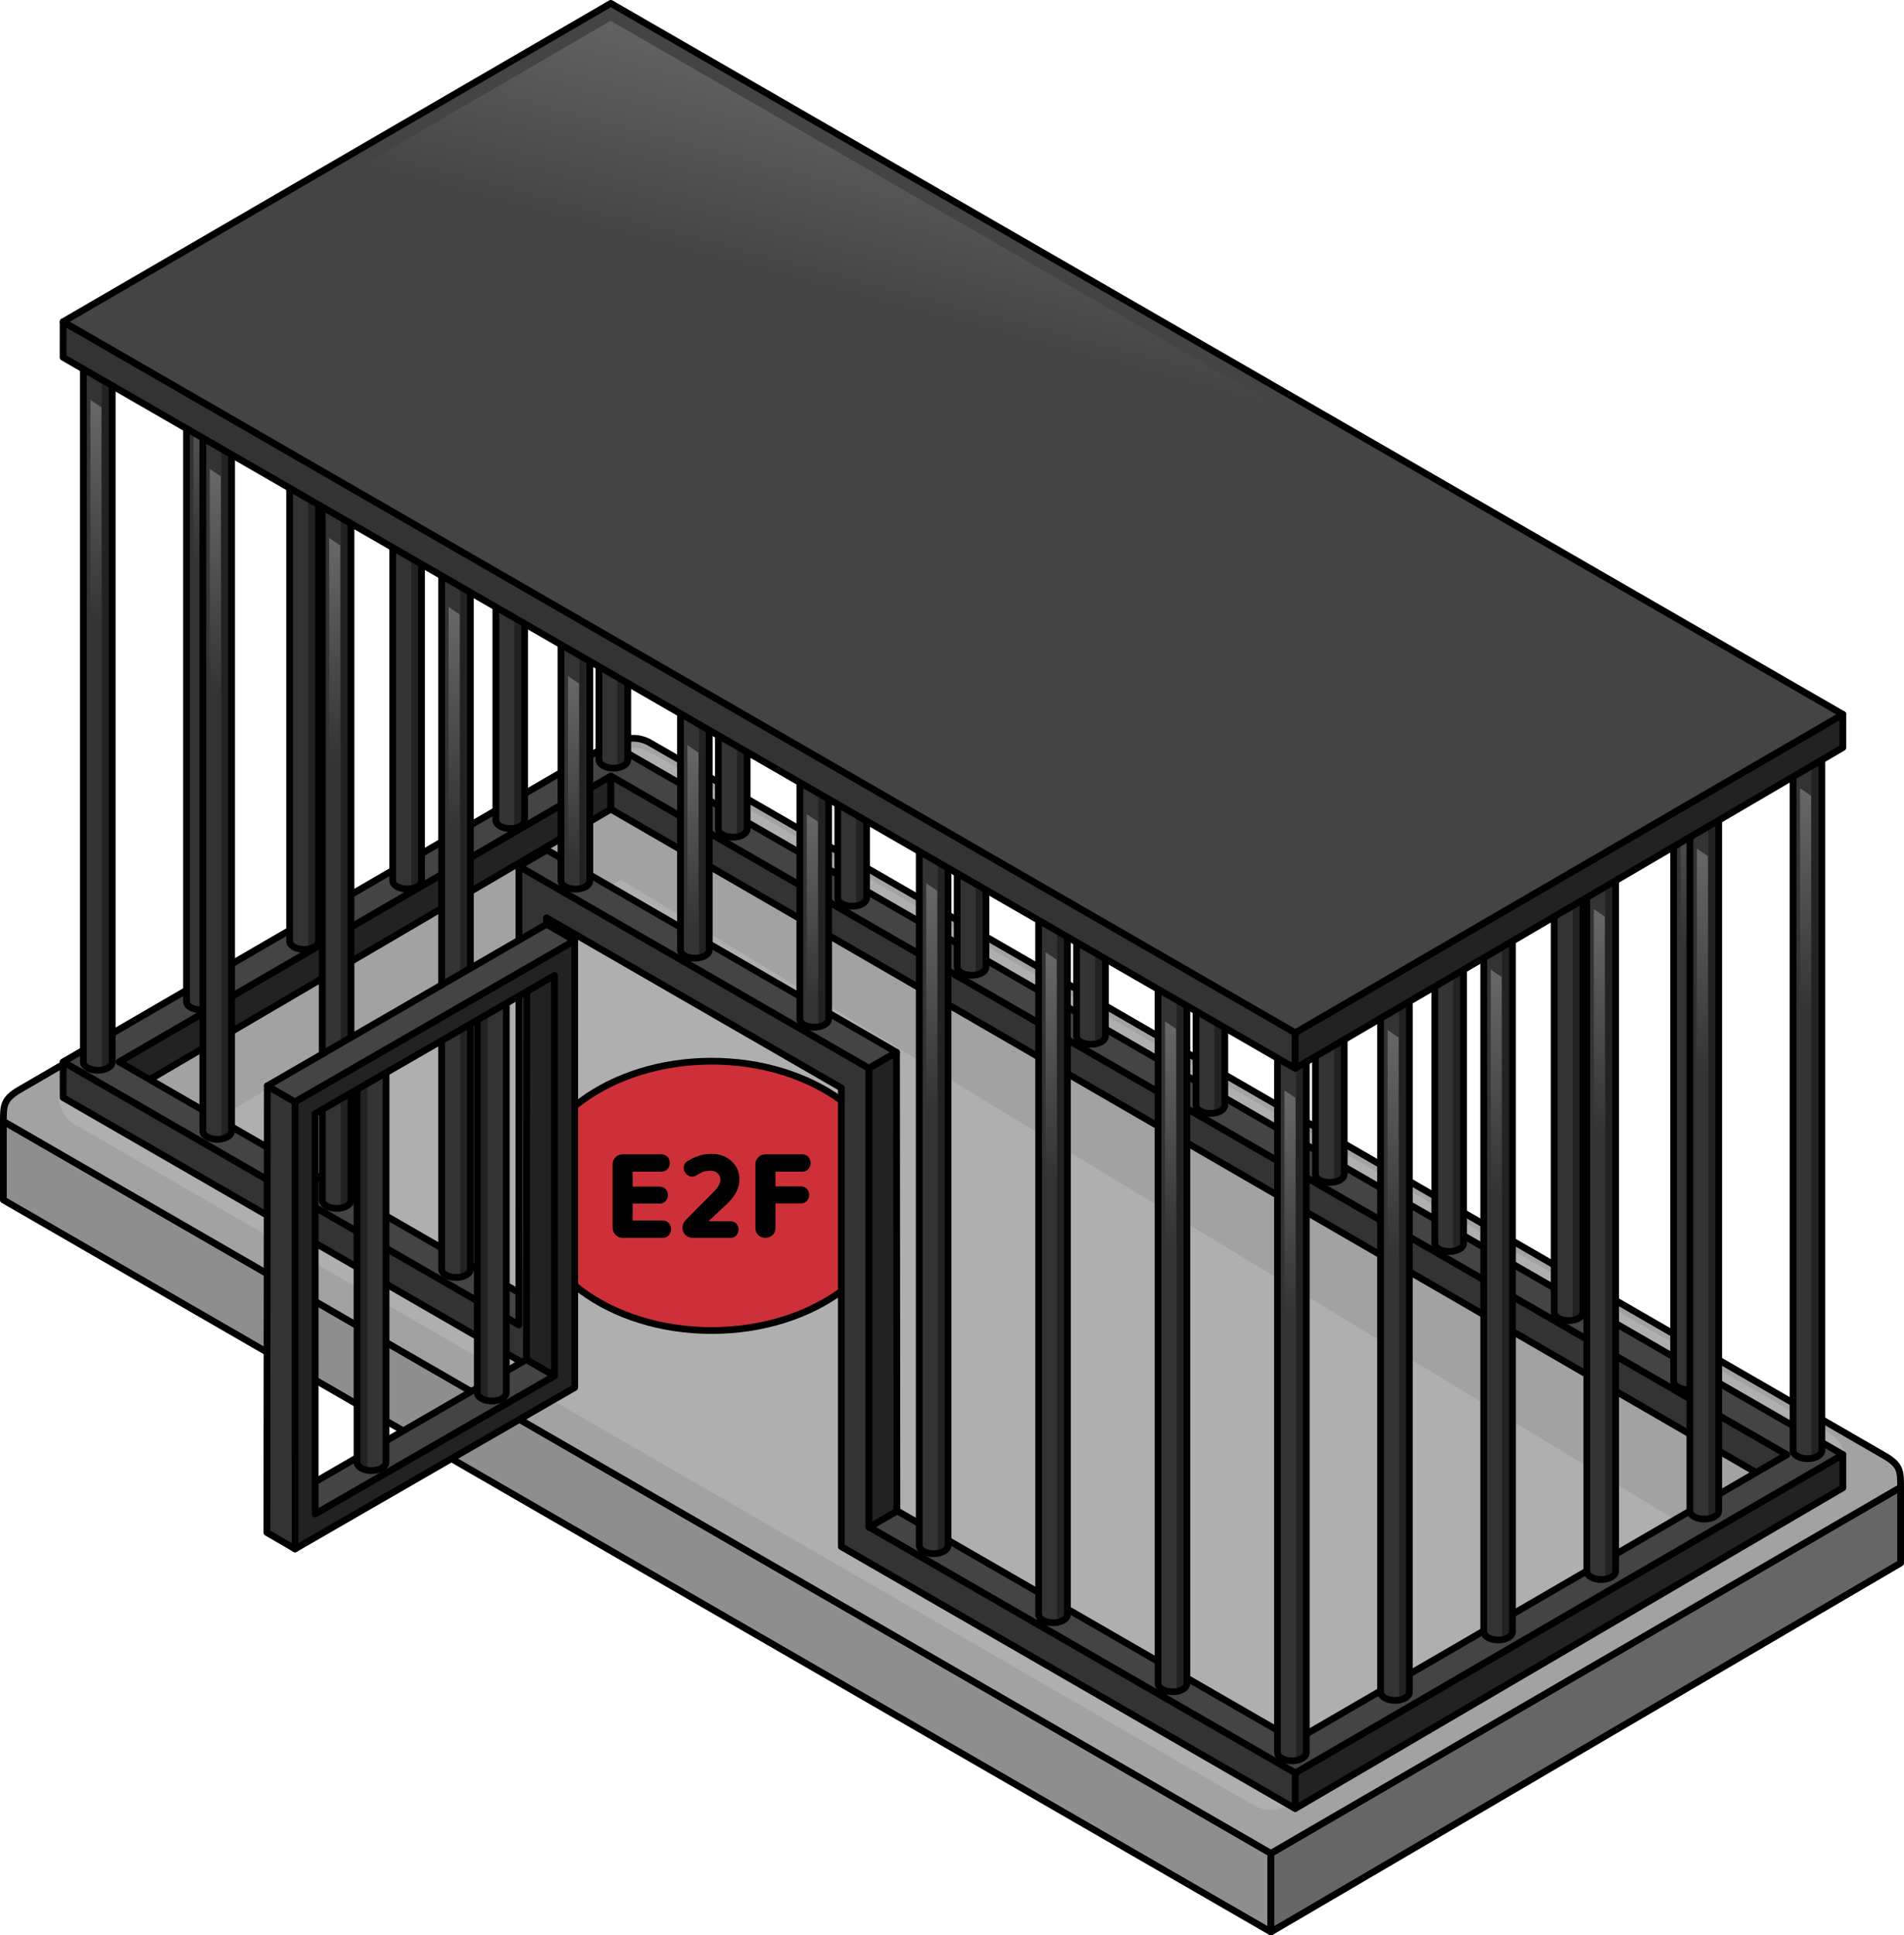 <?xml version="1.0" encoding="utf-8"?>
<!-- Generator: Adobe Illustrator 26.0.1, SVG Export Plug-In . SVG Version: 6.00 Build 0)  -->
<svg version="1.1" id="Camada_1" xmlns="http://www.w3.org/2000/svg" xmlns:xlink="http://www.w3.org/1999/xlink" x="0px" y="0px"
	 width="281.95px" height="286.508px" viewBox="0 0 281.95 286.508" enable-background="new 0 0 281.95 286.508"
	 xml:space="preserve">
<g>
	<g>
		<g>
			<g>
				<g>
					<g enable-background="new    ">
						<polygon fill="#8E8E8E" points="0.5,166.001 0.5,177.639 188.202,286.008 188.202,274.371 						"/>
						<polygon fill="none" stroke="#000000" stroke-linecap="round" stroke-linejoin="round" stroke-miterlimit="10" points="
							0.5,166.001 0.5,177.639 188.202,286.008 188.202,274.371 						"/>
						<polygon fill="#666666" points="188.202,274.371 188.202,286.008 281.45,231.395 281.45,220.181 						"/>
						<polygon fill="none" stroke="#000000" stroke-linecap="round" stroke-linejoin="round" stroke-miterlimit="10" points="
							188.202,274.371 188.202,286.008 281.45,231.395 281.45,220.181 						"/>
					</g>
				</g>
			</g>
			<path fill="#A2A2A2" d="M281.45,220.181c0-2.396-0.019-3.266-2.302-4.623L96.244,109.961c-1.54-0.889-3.438-0.886-4.975,0.007
				l-88.467,51.41C0.5,162.739,0.5,163.744,0.5,166.001l0,0l0,0l187.702,108.37L281.45,220.181L281.45,220.181z"/>
			<path fill="none" stroke="#000000" stroke-linecap="round" stroke-linejoin="round" stroke-miterlimit="10" d="M281.45,220.181
				c0-2.396-0.019-3.266-2.302-4.623L96.244,109.961c-1.54-0.889-3.438-0.886-4.975,0.007l-88.467,51.41
				C0.5,162.739,0.5,163.744,0.5,166.001l0,0l0,0l187.702,108.37L281.45,220.181L281.45,220.181z"/>
			<g>
				<path fill="#AFAFAF" d="M270.82,220.705l-80.142,46.574c-1.537,0.893-3.435,0.896-4.975,0.007L11.142,166.504
					c-3.303-1.907-3.31-6.673-0.012-8.589l80.142-46.572c1.537-0.893,3.435-0.896,4.975-0.007l174.56,100.78
					C274.111,214.023,274.117,218.788,270.82,220.705z"/>
			</g>
		</g>
		<polygon fill="#A2A2A2" points="14.221,160.696 28.112,168.006 91.959,130.234 251.334,226.98 266.145,215.586 89.322,113.356 		
			"/>
		<g>
			<g>
				<g>
					<g>
						<path fill="#CD3038" stroke="#000000" stroke-linecap="round" stroke-linejoin="round" stroke-miterlimit="10" d="
							M132.571,177.036c0,11.011-12.173,19.938-27.189,19.938c-15.015,0-27.186-8.927-27.186-19.938
							c0-11.008,12.172-19.935,27.186-19.935C120.399,157.1,132.571,166.027,132.571,177.036z"/>
					</g>
				</g>
			</g>
			<g>
				<path stroke="#000000" d="M91.514,182.465c-0.195-0.19-0.292-0.411-0.292-0.665v-9.455c0-0.253,0.091-0.476,0.273-0.669
					c0.182-0.193,0.402-0.289,0.661-0.289h5.792c0.232,0,0.414,0.079,0.546,0.238c0.132,0.158,0.198,0.34,0.198,0.546
					c0,0.206-0.066,0.387-0.198,0.546c-0.132,0.158-0.314,0.238-0.546,0.238h-4.763v3.212h4.471c0.243,0,0.428,0.075,0.558,0.225
					c0.129,0.151,0.194,0.328,0.194,0.534c0,0.201-0.067,0.378-0.202,0.534c-0.134,0.156-0.318,0.234-0.55,0.234h-4.471v3.497h4.945
					c0.232,0,0.414,0.079,0.546,0.237c0.132,0.158,0.198,0.343,0.198,0.554c0,0.201-0.066,0.378-0.198,0.534
					c-0.132,0.156-0.314,0.234-0.546,0.234h-5.942C91.934,182.75,91.709,182.654,91.514,182.465z"/>
				<path stroke="#000000" d="M108.548,176.313c-0.298,0.567-0.777,1.146-1.436,1.737l-3.466,3.244h4.55
					c0.211,0,0.374,0.071,0.491,0.214c0.116,0.142,0.174,0.311,0.174,0.506s-0.058,0.367-0.174,0.514
					c-0.116,0.148-0.28,0.221-0.491,0.221h-5.546c-0.333,0-0.597-0.092-0.796-0.277c-0.198-0.185-0.296-0.412-0.296-0.68
					c0-0.322,0.137-0.623,0.411-0.902l4.098-4.122c0.739-0.738,1.108-1.432,1.108-2.081c0-0.554-0.186-1.005-0.558-1.353
					c-0.372-0.348-0.827-0.522-1.365-0.522c-0.322,0-0.623,0.032-0.902,0.095c-0.28,0.063-0.478,0.121-0.597,0.174
					c-0.118,0.053-0.304,0.153-0.558,0.301c-0.253,0.147-0.403,0.235-0.451,0.261c-0.074,0.037-0.153,0.055-0.237,0.055
					c-0.19,0-0.366-0.086-0.526-0.257c-0.161-0.171-0.241-0.357-0.241-0.558c0-0.047,0.004-0.091,0.011-0.131
					c0.008-0.039,0.021-0.08,0.04-0.123c0.019-0.042,0.042-0.082,0.071-0.119c0.029-0.037,0.063-0.072,0.103-0.107
					c0.04-0.034,0.086-0.067,0.138-0.099c0.527-0.316,1.045-0.559,1.551-0.728c0.507-0.169,1.095-0.253,1.765-0.253
					c0.417,0,0.811,0.055,1.183,0.166c0.372,0.111,0.702,0.265,0.989,0.463c0.288,0.198,0.538,0.43,0.752,0.696
					c0.214,0.266,0.376,0.563,0.487,0.89c0.111,0.327,0.166,0.667,0.166,1.02C108.995,175.162,108.846,175.746,108.548,176.313z"/>
				<path stroke="#000000" d="M112.646,182.5c-0.189-0.166-0.285-0.399-0.285-0.7v-9.439c0-0.274,0.095-0.505,0.285-0.692
					c0.19-0.187,0.414-0.281,0.673-0.281h5.483c0.237,0,0.421,0.079,0.55,0.238c0.129,0.158,0.194,0.34,0.194,0.546
					c0,0.206-0.065,0.387-0.194,0.546c-0.129,0.158-0.312,0.238-0.55,0.238h-4.471v3.181h4.257c0.232,0,0.414,0.075,0.546,0.225
					c0.132,0.15,0.198,0.328,0.198,0.534c0,0.206-0.065,0.384-0.194,0.534c-0.129,0.151-0.312,0.225-0.55,0.225h-4.257v4.146
					c0,0.301-0.099,0.534-0.296,0.7c-0.198,0.166-0.431,0.249-0.7,0.249C113.065,182.75,112.836,182.667,112.646,182.5z"/>
			</g>
		</g>
		<g>
			<polygon fill="#222222" points="17.637,157.2 17.634,162.47 90.457,119.794 90.457,114.883 			"/>
			<polygon fill="none" stroke="#000000" stroke-linecap="round" stroke-linejoin="round" stroke-miterlimit="10" points="
				17.637,157.2 17.634,162.47 90.457,119.794 90.457,114.883 			"/>
			<polygon fill="#333333" points="90.457,114.883 90.457,119.795 264.302,220.449 264.609,215.354 			"/>
			<polygon fill="none" stroke="#000000" stroke-linecap="round" stroke-linejoin="round" stroke-miterlimit="10" points="
				90.457,114.883 90.457,119.795 264.302,220.449 264.609,215.354 			"/>
			<polygon fill="#222222" points="191.796,262.473 191.796,267.742 272.9,220.249 272.9,215.34 			"/>
			<polygon fill="none" stroke="#000000" stroke-linecap="round" stroke-linejoin="round" stroke-miterlimit="10" points="
				191.796,262.473 191.796,267.742 272.9,220.249 272.9,215.34 			"/>
			<polygon fill="#444444" stroke="#000000" stroke-linecap="round" stroke-linejoin="round" stroke-miterlimit="10" points="
				90.45,110.082 9.346,157.213 78.471,197.094 82.788,194.788 17.637,157.2 90.457,114.883 264.609,215.354 191.789,257.673 
				129.288,221.614 125.431,224.186 191.796,262.473 272.9,215.34 			"/>
			<g>
				<g>
					<polygon fill="#222222" stroke="#000000" stroke-linecap="round" stroke-linejoin="round" stroke-miterlimit="10" points="
						85.07,201.375 80.928,203.782 80.932,135.874 85.005,133.506 					"/>
				</g>
			</g>
			<polygon fill="#333333" stroke="#000000" stroke-linecap="round" stroke-linejoin="round" stroke-miterlimit="10" points="
				128.677,226.059 128.681,158.148 76.846,128.243 76.839,196.152 9.346,157.213 9.342,162.485 80.928,203.782 80.932,135.874 
				124.592,161.061 124.59,228.971 191.796,267.742 191.796,262.473 			"/>
			<g>
				<g>
					<g>
						<polygon fill="#444444" stroke="#000000" stroke-linecap="round" stroke-linejoin="round" stroke-miterlimit="10" points="
							80.988,125.836 76.846,128.243 128.681,158.148 132.755,155.781 						"/>
					</g>
				</g>
				<g>
					<g>
						<polygon fill="#222222" stroke="#000000" stroke-linecap="round" stroke-linejoin="round" stroke-miterlimit="10" points="
							132.819,223.712 128.677,226.118 128.681,158.148 132.755,155.781 						"/>
					</g>
				</g>
			</g>
		</g>
		<g>
			<g>
				<path fill="#333333" d="M73.425,17.102v104.326l0,0c0.002,0.317,0.211,0.634,0.627,0.874c0.833,0.481,2.191,0.481,3.019,0
					c0.414-0.24,0.619-0.557,0.618-0.874l0,0V17.102H73.425z"/>
				<linearGradient id="SVGID_1_" gradientUnits="userSpaceOnUse" x1="75.275" y1="24.522" x2="75.275" y2="56.851">
					<stop  offset="0" style="stop-color:#666666"/>
					<stop  offset="1" style="stop-color:#333333"/>
				</linearGradient>
				<polygon fill="url(#SVGID_1_)" points="76.09,59.578 74.459,59.578 74.459,23.401 76.09,24.522 				"/>
				<path fill="#222222" d="M76.165,122.596c0.331-0.056,0.647-0.143,0.907-0.293c0.414-0.24,0.619-0.557,0.618-0.874V17.102h-1.524
					V122.596z"/>
				<path fill="none" stroke="#000000" stroke-linecap="round" stroke-linejoin="round" stroke-miterlimit="10" d="M73.425,17.102
					v104.326l0,0c0.002,0.317,0.211,0.634,0.627,0.874c0.833,0.481,2.191,0.481,3.019,0c0.414-0.24,0.619-0.557,0.618-0.874l0,0
					V17.102H73.425z"/>
			</g>
			<g>
				<path fill="#333333" d="M58.156,26.049v104.326l0,0c0.002,0.317,0.211,0.634,0.627,0.874c0.833,0.481,2.192,0.481,3.019,0
					c0.414-0.241,0.619-0.557,0.618-0.874l0,0V26.049H58.156z"/>
				
					<linearGradient id="SVGID_00000161614199502136285330000006587856628771082678_" gradientUnits="userSpaceOnUse" x1="60.005" y1="33.469" x2="60.005" y2="65.797">
					<stop  offset="0" style="stop-color:#666666"/>
					<stop  offset="1" style="stop-color:#333333"/>
				</linearGradient>
				<polygon fill="url(#SVGID_00000161614199502136285330000006587856628771082678_)" points="60.821,68.525 59.189,68.525 
					59.189,32.348 60.821,33.469 				"/>
				<path fill="#222222" d="M60.896,131.542c0.331-0.056,0.647-0.143,0.907-0.293c0.414-0.241,0.619-0.557,0.618-0.874V26.049
					h-1.524V131.542z"/>
				<path fill="none" stroke="#000000" stroke-linecap="round" stroke-linejoin="round" stroke-miterlimit="10" d="M58.156,26.049
					v104.326l0,0c0.002,0.317,0.211,0.634,0.627,0.874c0.833,0.481,2.192,0.481,3.019,0c0.414-0.241,0.619-0.557,0.618-0.874l0,0
					V26.049H58.156z"/>
			</g>
			<g>
				<path fill="#333333" d="M42.887,34.995v104.326l0,0c0.002,0.317,0.211,0.634,0.627,0.874c0.833,0.481,2.192,0.481,3.019,0
					c0.414-0.24,0.619-0.557,0.618-0.874l0,0V34.995H42.887z"/>
				
					<linearGradient id="SVGID_00000051344522823776860150000005196075807934829725_" gradientUnits="userSpaceOnUse" x1="44.736" y1="42.415" x2="44.736" y2="74.743">
					<stop  offset="0" style="stop-color:#666666"/>
					<stop  offset="1" style="stop-color:#333333"/>
				</linearGradient>
				<polygon fill="url(#SVGID_00000051344522823776860150000005196075807934829725_)" points="45.552,77.471 43.92,77.471 
					43.92,41.294 45.552,42.415 				"/>
				<path fill="#222222" d="M45.627,140.488c0.331-0.056,0.647-0.143,0.907-0.293c0.414-0.24,0.619-0.557,0.618-0.874V34.995h-1.524
					V140.488z"/>
				<path fill="none" stroke="#000000" stroke-linecap="round" stroke-linejoin="round" stroke-miterlimit="10" d="M42.887,34.995
					v104.326l0,0c0.002,0.317,0.211,0.634,0.627,0.874c0.833,0.481,2.192,0.481,3.019,0c0.414-0.24,0.619-0.557,0.618-0.874l0,0
					V34.995H42.887z"/>
			</g>
			<g>
				<path fill="#333333" d="M27.618,43.941v104.326l0,0c0.002,0.317,0.211,0.634,0.627,0.874c0.833,0.481,2.191,0.481,3.019,0
					c0.414-0.24,0.619-0.557,0.618-0.874l0,0V43.941H27.618z"/>
				
					<linearGradient id="SVGID_00000140727212626603166580000011669811047764129202_" gradientUnits="userSpaceOnUse" x1="29.467" y1="51.361" x2="29.467" y2="83.69">
					<stop  offset="0" style="stop-color:#666666"/>
					<stop  offset="1" style="stop-color:#333333"/>
				</linearGradient>
				<polygon fill="url(#SVGID_00000140727212626603166580000011669811047764129202_)" points="30.283,86.417 28.651,86.417 
					28.651,50.24 30.283,51.361 				"/>
				<path fill="#222222" d="M30.358,149.435c0.331-0.056,0.647-0.143,0.907-0.293c0.414-0.24,0.619-0.557,0.618-0.874V43.941h-1.524
					V149.435z"/>
				<path fill="none" stroke="#000000" stroke-linecap="round" stroke-linejoin="round" stroke-miterlimit="10" d="M27.618,43.941
					v104.326l0,0c0.002,0.317,0.211,0.634,0.627,0.874c0.833,0.481,2.191,0.481,3.019,0c0.414-0.24,0.619-0.557,0.618-0.874l0,0
					V43.941H27.618z"/>
			</g>
		</g>
		<g>
			<g>
				<path fill="#333333" d="M12.349,52.888v104.326l0,0c0.002,0.317,0.211,0.634,0.627,0.874c0.833,0.481,2.191,0.481,3.019,0
					c0.414-0.24,0.619-0.557,0.618-0.874l0,0V52.888H12.349z"/>
				
					<linearGradient id="SVGID_00000098209957987656909090000002021830578115730850_" gradientUnits="userSpaceOnUse" x1="14.198" y1="60.308" x2="14.198" y2="92.636">
					<stop  offset="0" style="stop-color:#666666"/>
					<stop  offset="1" style="stop-color:#333333"/>
				</linearGradient>
				<polygon fill="url(#SVGID_00000098209957987656909090000002021830578115730850_)" points="15.014,95.364 13.382,95.364 
					13.382,59.187 15.014,60.308 				"/>
				<path fill="#222222" d="M15.089,158.381c0.331-0.056,0.647-0.143,0.907-0.293c0.414-0.24,0.619-0.557,0.618-0.874V52.888h-1.524
					V158.381z"/>
				<path fill="none" stroke="#000000" stroke-linecap="round" stroke-linejoin="round" stroke-miterlimit="10" d="M12.349,52.888
					v104.326l0,0c0.002,0.317,0.211,0.634,0.627,0.874c0.833,0.481,2.191,0.481,3.019,0c0.414-0.24,0.619-0.557,0.618-0.874l0,0
					V52.888H12.349z"/>
			</g>
			<g>
				<path fill="#333333" d="M30.031,63.111v104.326l0,0c0.002,0.317,0.211,0.634,0.627,0.874c0.833,0.481,2.191,0.481,3.019,0
					c0.414-0.241,0.619-0.557,0.618-0.874l0,0V63.111H30.031z"/>
				
					<linearGradient id="SVGID_00000164490553353540332660000011697312171335787169_" gradientUnits="userSpaceOnUse" x1="31.88" y1="70.531" x2="31.88" y2="102.859">
					<stop  offset="0" style="stop-color:#666666"/>
					<stop  offset="1" style="stop-color:#333333"/>
				</linearGradient>
				<polygon fill="url(#SVGID_00000164490553353540332660000011697312171335787169_)" points="32.696,105.587 31.065,105.587 
					31.065,69.41 32.696,70.531 				"/>
				<path fill="#222222" d="M32.771,168.604c0.331-0.056,0.647-0.143,0.907-0.293c0.414-0.241,0.619-0.557,0.618-0.874V63.111
					h-1.524V168.604z"/>
				<path fill="none" stroke="#000000" stroke-linecap="round" stroke-linejoin="round" stroke-miterlimit="10" d="M30.031,63.111
					v104.326l0,0c0.002,0.317,0.211,0.634,0.627,0.874c0.833,0.481,2.191,0.481,3.019,0c0.414-0.241,0.619-0.557,0.618-0.874l0,0
					V63.111H30.031z"/>
			</g>
			<g>
				<path fill="#333333" d="M47.714,73.334v104.326l0,0c0.002,0.317,0.211,0.634,0.627,0.874c0.833,0.481,2.191,0.481,3.019,0
					c0.414-0.24,0.619-0.557,0.618-0.874l0,0V73.334H47.714z"/>
				
					<linearGradient id="SVGID_00000132780913517366287290000006091269896727245959_" gradientUnits="userSpaceOnUse" x1="49.563" y1="80.754" x2="49.563" y2="113.082">
					<stop  offset="0" style="stop-color:#666666"/>
					<stop  offset="1" style="stop-color:#333333"/>
				</linearGradient>
				<polygon fill="url(#SVGID_00000132780913517366287290000006091269896727245959_)" points="50.379,115.809 48.747,115.809 
					48.747,79.633 50.379,80.754 				"/>
				<path fill="#222222" d="M50.453,178.827c0.331-0.056,0.647-0.143,0.907-0.293c0.414-0.24,0.619-0.557,0.618-0.874V73.333h-1.524
					V178.827z"/>
				<path fill="none" stroke="#000000" stroke-linecap="round" stroke-linejoin="round" stroke-miterlimit="10" d="M47.714,73.334
					v104.326l0,0c0.002,0.317,0.211,0.634,0.627,0.874c0.833,0.481,2.191,0.481,3.019,0c0.414-0.24,0.619-0.557,0.618-0.874l0,0
					V73.334H47.714z"/>
			</g>
			<g>
				<path fill="#333333" d="M65.396,83.556v104.326l0,0c0.002,0.317,0.211,0.634,0.627,0.874c0.833,0.481,2.191,0.481,3.019,0
					c0.414-0.24,0.619-0.557,0.618-0.874l0,0V83.556H65.396z"/>
				
					<linearGradient id="SVGID_00000064327741851687601550000004357786003159912368_" gradientUnits="userSpaceOnUse" x1="67.245" y1="90.977" x2="67.245" y2="123.305">
					<stop  offset="0" style="stop-color:#666666"/>
					<stop  offset="1" style="stop-color:#333333"/>
				</linearGradient>
				<polygon fill="url(#SVGID_00000064327741851687601550000004357786003159912368_)" points="68.061,126.032 66.429,126.032 
					66.429,89.856 68.061,90.977 				"/>
				<path fill="#222222" d="M68.136,189.05c0.331-0.056,0.647-0.143,0.907-0.293c0.414-0.24,0.619-0.557,0.618-0.874V83.556h-1.524
					V189.05z"/>
				<path fill="none" stroke="#000000" stroke-linecap="round" stroke-linejoin="round" stroke-miterlimit="10" d="M65.396,83.556
					v104.326l0,0c0.002,0.317,0.211,0.634,0.627,0.874c0.833,0.481,2.191,0.481,3.019,0c0.414-0.24,0.619-0.557,0.618-0.874l0,0
					V83.556H65.396z"/>
			</g>
			<g>
				<path fill="#333333" d="M83.078,93.779v36.613l0,0c0.002,0.317,0.211,0.634,0.627,0.874c0.833,0.481,2.191,0.481,3.019,0
					c0.414-0.241,0.619-0.557,0.618-0.874l0,0V93.779H83.078z"/>
				
					<linearGradient id="SVGID_00000029761659928712471320000012742225498486586760_" gradientUnits="userSpaceOnUse" x1="84.927" y1="100.998" x2="84.927" y2="127.516">
					<stop  offset="0" style="stop-color:#666666"/>
					<stop  offset="1" style="stop-color:#333333"/>
				</linearGradient>
				<polygon fill="url(#SVGID_00000029761659928712471320000012742225498486586760_)" points="85.743,129.753 84.112,129.753 
					84.112,100.078 85.743,101.2 				"/>
				<path fill="#222222" d="M85.818,131.56c0.331-0.056,0.647-0.143,0.907-0.293c0.414-0.241,0.619-0.557,0.618-0.874V93.779h-1.524
					V131.56z"/>
				<path fill="none" stroke="#000000" stroke-linecap="round" stroke-linejoin="round" stroke-miterlimit="10" d="M83.078,93.779
					v36.613l0,0c0.002,0.317,0.211,0.634,0.627,0.874c0.833,0.481,2.191,0.481,3.019,0c0.414-0.241,0.619-0.557,0.618-0.874l0,0
					V93.779H83.078z"/>
			</g>
			<g>
				<path fill="#333333" d="M100.761,104.002v36.613l0,0c0.002,0.317,0.211,0.634,0.627,0.874c0.833,0.481,2.191,0.481,3.019,0
					c0.414-0.24,0.619-0.557,0.618-0.874l0,0v-36.613H100.761z"/>
				
					<linearGradient id="SVGID_00000021840967161217531080000011336722478471282110_" gradientUnits="userSpaceOnUse" x1="102.61" y1="111.221" x2="102.61" y2="137.739">
					<stop  offset="0" style="stop-color:#666666"/>
					<stop  offset="1" style="stop-color:#333333"/>
				</linearGradient>
				<polygon fill="url(#SVGID_00000021840967161217531080000011336722478471282110_)" points="103.426,139.976 101.794,139.976 
					101.794,110.301 103.426,111.423 				"/>
				<path fill="#222222" d="M103.5,141.783c0.331-0.056,0.647-0.143,0.907-0.293c0.414-0.24,0.619-0.557,0.618-0.874v-36.613H103.5
					V141.783z"/>
				<path fill="none" stroke="#000000" stroke-linecap="round" stroke-linejoin="round" stroke-miterlimit="10" d="M100.761,104.002
					v36.613l0,0c0.002,0.317,0.211,0.634,0.627,0.874c0.833,0.481,2.191,0.481,3.019,0c0.414-0.24,0.619-0.557,0.618-0.874l0,0
					v-36.613H100.761z"/>
			</g>
			<g>
				<path fill="#333333" d="M118.443,114.225v36.613l0,0c0.002,0.317,0.211,0.634,0.627,0.874c0.833,0.481,2.192,0.481,3.019,0
					c0.414-0.24,0.619-0.557,0.618-0.874l0,0v-36.613H118.443z"/>
				
					<linearGradient id="SVGID_00000116198425444573208700000008639920895813906091_" gradientUnits="userSpaceOnUse" x1="120.292" y1="121.444" x2="120.292" y2="147.962">
					<stop  offset="0" style="stop-color:#666666"/>
					<stop  offset="1" style="stop-color:#333333"/>
				</linearGradient>
				<polygon fill="url(#SVGID_00000116198425444573208700000008639920895813906091_)" points="121.108,150.199 119.476,150.199 
					119.476,120.524 121.108,121.646 				"/>
				<path fill="#222222" d="M121.183,152.006c0.331-0.056,0.647-0.143,0.907-0.293c0.414-0.24,0.619-0.557,0.618-0.874v-36.613
					h-1.524V152.006z"/>
				<path fill="none" stroke="#000000" stroke-linecap="round" stroke-linejoin="round" stroke-miterlimit="10" d="M118.443,114.225
					v36.613l0,0c0.002,0.317,0.211,0.634,0.627,0.874c0.833,0.481,2.192,0.481,3.019,0c0.414-0.24,0.619-0.557,0.618-0.874l0,0
					v-36.613H118.443z"/>
			</g>
			<g>
				<path fill="#333333" d="M136.125,124.448v104.326l0,0c0.002,0.317,0.211,0.634,0.627,0.874c0.833,0.481,2.191,0.481,3.019,0
					c0.414-0.24,0.62-0.557,0.618-0.874l0,0V124.448H136.125z"/>
				
					<linearGradient id="SVGID_00000085242916927679489890000014241816649189168299_" gradientUnits="userSpaceOnUse" x1="137.974" y1="131.869" x2="137.974" y2="164.197">
					<stop  offset="0" style="stop-color:#666666"/>
					<stop  offset="1" style="stop-color:#333333"/>
				</linearGradient>
				<polygon fill="url(#SVGID_00000085242916927679489890000014241816649189168299_)" points="138.79,166.924 137.158,166.924 
					137.158,130.747 138.79,131.869 				"/>
				<path fill="#222222" d="M138.865,229.942c0.331-0.056,0.647-0.143,0.906-0.293c0.414-0.24,0.62-0.557,0.618-0.874V124.448
					h-1.524V229.942z"/>
				<path fill="none" stroke="#000000" stroke-linecap="round" stroke-linejoin="round" stroke-miterlimit="10" d="M136.125,124.448
					v104.326l0,0c0.002,0.317,0.211,0.634,0.627,0.874c0.833,0.481,2.191,0.481,3.019,0c0.414-0.24,0.62-0.557,0.618-0.874l0,0
					V124.448H136.125z"/>
			</g>
			<g>
				<path fill="#333333" d="M153.808,134.671v104.326l0,0c0.002,0.317,0.211,0.634,0.627,0.874c0.833,0.481,2.191,0.481,3.019,0
					c0.413-0.24,0.619-0.557,0.618-0.874l0,0V134.671H153.808z"/>
				
					<linearGradient id="SVGID_00000163054845433564277260000006763238445475279492_" gradientUnits="userSpaceOnUse" x1="155.657" y1="142.092" x2="155.657" y2="174.42">
					<stop  offset="0" style="stop-color:#666666"/>
					<stop  offset="1" style="stop-color:#333333"/>
				</linearGradient>
				<polygon fill="url(#SVGID_00000163054845433564277260000006763238445475279492_)" points="156.473,177.147 154.841,177.147 
					154.841,140.97 156.473,142.092 				"/>
				<path fill="#222222" d="M156.547,240.165c0.331-0.056,0.647-0.143,0.907-0.293c0.413-0.24,0.619-0.557,0.618-0.874V134.671
					h-1.524V240.165z"/>
				<path fill="none" stroke="#000000" stroke-linecap="round" stroke-linejoin="round" stroke-miterlimit="10" d="M153.808,134.671
					v104.326l0,0c0.002,0.317,0.211,0.634,0.627,0.874c0.833,0.481,2.191,0.481,3.019,0c0.413-0.24,0.619-0.557,0.618-0.874l0,0
					V134.671H153.808z"/>
			</g>
			<g>
				<path fill="#333333" d="M171.49,144.894V249.22l0,0c0.002,0.317,0.211,0.634,0.627,0.874c0.833,0.481,2.191,0.481,3.019,0
					c0.414-0.241,0.62-0.557,0.618-0.874l0,0V144.894H171.49z"/>
				
					<linearGradient id="SVGID_00000010294675490763558520000012815031820598770825_" gradientUnits="userSpaceOnUse" x1="173.339" y1="152.315" x2="173.339" y2="184.643">
					<stop  offset="0" style="stop-color:#666666"/>
					<stop  offset="1" style="stop-color:#333333"/>
				</linearGradient>
				<polygon fill="url(#SVGID_00000010294675490763558520000012815031820598770825_)" points="174.155,187.37 172.523,187.37 
					172.523,151.193 174.155,152.315 				"/>
				<path fill="#222222" d="M174.23,250.388c0.331-0.056,0.647-0.143,0.907-0.293c0.414-0.241,0.62-0.557,0.618-0.874V144.894
					h-1.524V250.388z"/>
				<path fill="none" stroke="#000000" stroke-linecap="round" stroke-linejoin="round" stroke-miterlimit="10" d="M171.49,144.894
					V249.22l0,0c0.002,0.317,0.211,0.634,0.627,0.874c0.833,0.481,2.191,0.481,3.019,0c0.414-0.241,0.62-0.557,0.618-0.874l0,0
					V144.894H171.49z"/>
			</g>
			<g>
				<path fill="#333333" d="M189.172,155.117v104.326l0,0c0.002,0.317,0.211,0.634,0.627,0.874c0.833,0.481,2.191,0.481,3.019,0
					c0.414-0.24,0.62-0.557,0.618-0.874l0,0V155.117H189.172z"/>
				
					<linearGradient id="SVGID_00000176004805851994689560000016241944426768774064_" gradientUnits="userSpaceOnUse" x1="191.021" y1="162.538" x2="191.021" y2="194.866">
					<stop  offset="0" style="stop-color:#666666"/>
					<stop  offset="1" style="stop-color:#333333"/>
				</linearGradient>
				<polygon fill="url(#SVGID_00000176004805851994689560000016241944426768774064_)" points="191.837,197.593 190.206,197.593 
					190.206,161.416 191.837,162.538 				"/>
				<path fill="#222222" d="M191.912,260.611c0.331-0.056,0.647-0.143,0.906-0.293c0.414-0.24,0.62-0.557,0.618-0.874V155.117
					h-1.524V260.611z"/>
				<path fill="none" stroke="#000000" stroke-linecap="round" stroke-linejoin="round" stroke-miterlimit="10" d="M189.172,155.117
					v104.326l0,0c0.002,0.317,0.211,0.634,0.627,0.874c0.833,0.481,2.191,0.481,3.019,0c0.414-0.24,0.62-0.557,0.618-0.874l0,0
					V155.117H189.172z"/>
			</g>
		</g>
		<g>
			<path fill="#333333" d="M88.695,8.156v104.326l0,0c0.002,0.317,0.211,0.634,0.627,0.874c0.833,0.481,2.191,0.481,3.019,0
				c0.414-0.241,0.619-0.557,0.618-0.874l0,0V8.156H88.695z"/>
			
				<linearGradient id="SVGID_00000049902260776793981990000009689763490679114662_" gradientUnits="userSpaceOnUse" x1="90.544" y1="15.576" x2="90.544" y2="47.904">
				<stop  offset="0" style="stop-color:#666666"/>
				<stop  offset="1" style="stop-color:#333333"/>
			</linearGradient>
			<polygon fill="url(#SVGID_00000049902260776793981990000009689763490679114662_)" points="91.359,50.632 89.728,50.632 
				89.728,14.455 91.359,15.576 			"/>
			<path fill="#222222" d="M91.434,113.649c0.331-0.056,0.647-0.143,0.907-0.293c0.414-0.241,0.619-0.557,0.618-0.874V8.156h-1.524
				V113.649z"/>
			<path fill="none" stroke="#000000" stroke-linecap="round" stroke-linejoin="round" stroke-miterlimit="10" d="M88.695,8.156
				v104.326l0,0c0.002,0.317,0.211,0.634,0.627,0.874c0.833,0.481,2.191,0.481,3.019,0c0.414-0.241,0.619-0.557,0.618-0.874l0,0
				V8.156H88.695z"/>
		</g>
		<g>
			<path fill="#333333" d="M106.377,18.379v104.326l0,0c0.002,0.317,0.211,0.634,0.627,0.874c0.833,0.481,2.191,0.481,3.019,0
				c0.414-0.24,0.619-0.557,0.618-0.874l0,0V18.379H106.377z"/>
			
				<linearGradient id="SVGID_00000162333107531215227040000010217330444121928068_" gradientUnits="userSpaceOnUse" x1="108.226" y1="25.799" x2="108.226" y2="58.127">
				<stop  offset="0" style="stop-color:#666666"/>
				<stop  offset="1" style="stop-color:#333333"/>
			</linearGradient>
			<polygon fill="url(#SVGID_00000162333107531215227040000010217330444121928068_)" points="109.042,60.855 107.41,60.855 
				107.41,24.678 109.042,25.799 			"/>
			<path fill="#222222" d="M109.117,123.872c0.331-0.056,0.647-0.143,0.907-0.293c0.414-0.24,0.619-0.557,0.618-0.874V18.379h-1.524
				V123.872z"/>
			<path fill="none" stroke="#000000" stroke-linecap="round" stroke-linejoin="round" stroke-miterlimit="10" d="M106.377,18.379
				v104.326l0,0c0.002,0.317,0.211,0.634,0.627,0.874c0.833,0.481,2.191,0.481,3.019,0c0.414-0.24,0.619-0.557,0.618-0.874l0,0
				V18.379H106.377z"/>
		</g>
		<g>
			<path fill="#333333" d="M124.059,28.602v104.326l0,0c0.002,0.317,0.211,0.634,0.627,0.874c0.833,0.481,2.191,0.481,3.019,0
				c0.414-0.24,0.62-0.557,0.618-0.874l0,0V28.602H124.059z"/>
			
				<linearGradient id="SVGID_00000011009742113057784240000013398519580359542944_" gradientUnits="userSpaceOnUse" x1="125.908" y1="36.022" x2="125.908" y2="68.35">
				<stop  offset="0" style="stop-color:#666666"/>
				<stop  offset="1" style="stop-color:#333333"/>
			</linearGradient>
			<polygon fill="url(#SVGID_00000011009742113057784240000013398519580359542944_)" points="126.724,71.078 125.092,71.078 
				125.092,34.901 126.724,36.022 			"/>
			<path fill="#222222" d="M126.799,134.095c0.331-0.056,0.647-0.143,0.907-0.293c0.414-0.24,0.62-0.557,0.618-0.874V28.602h-1.524
				V134.095z"/>
			<path fill="none" stroke="#000000" stroke-linecap="round" stroke-linejoin="round" stroke-miterlimit="10" d="M124.059,28.602
				v104.326l0,0c0.002,0.317,0.211,0.634,0.627,0.874c0.833,0.481,2.191,0.481,3.019,0c0.414-0.24,0.62-0.557,0.618-0.874l0,0
				V28.602H124.059z"/>
		</g>
		<g>
			<path fill="#333333" d="M141.742,38.825v104.326l0,0c0.002,0.317,0.211,0.634,0.627,0.874c0.833,0.481,2.191,0.481,3.019,0
				c0.413-0.24,0.619-0.557,0.618-0.874l0,0V38.825H141.742z"/>
			
				<linearGradient id="SVGID_00000177451350078994515310000002381518916843192987_" gradientUnits="userSpaceOnUse" x1="143.591" y1="46.245" x2="143.591" y2="78.573">
				<stop  offset="0" style="stop-color:#666666"/>
				<stop  offset="1" style="stop-color:#333333"/>
			</linearGradient>
			<polygon fill="url(#SVGID_00000177451350078994515310000002381518916843192987_)" points="144.406,81.301 142.775,81.301 
				142.775,45.124 144.406,46.245 			"/>
			<path fill="#222222" d="M144.481,144.318c0.331-0.056,0.647-0.143,0.907-0.293c0.413-0.24,0.619-0.557,0.618-0.874V38.825h-1.524
				V144.318z"/>
			<path fill="none" stroke="#000000" stroke-linecap="round" stroke-linejoin="round" stroke-miterlimit="10" d="M141.742,38.825
				v104.326l0,0c0.002,0.317,0.211,0.634,0.627,0.874c0.833,0.481,2.191,0.481,3.019,0c0.413-0.24,0.619-0.557,0.618-0.874l0,0
				V38.825H141.742z"/>
		</g>
		<g>
			<path fill="#333333" d="M159.424,49.048v104.326l0,0c0.002,0.317,0.211,0.634,0.627,0.874c0.833,0.481,2.191,0.481,3.019,0
				c0.414-0.24,0.62-0.557,0.618-0.874l0,0V49.048H159.424z"/>
			
				<linearGradient id="SVGID_00000033359134304735715920000000277716196988734861_" gradientUnits="userSpaceOnUse" x1="161.273" y1="56.468" x2="161.273" y2="88.796">
				<stop  offset="0" style="stop-color:#666666"/>
				<stop  offset="1" style="stop-color:#333333"/>
			</linearGradient>
			<polygon fill="url(#SVGID_00000033359134304735715920000000277716196988734861_)" points="162.089,91.524 160.457,91.524 
				160.457,55.347 162.089,56.468 			"/>
			<path fill="#222222" d="M162.163,154.541c0.331-0.056,0.647-0.143,0.907-0.293c0.414-0.24,0.62-0.557,0.618-0.874V49.048h-1.524
				V154.541z"/>
			<path fill="none" stroke="#000000" stroke-linecap="round" stroke-linejoin="round" stroke-miterlimit="10" d="M159.424,49.048
				v104.326l0,0c0.002,0.317,0.211,0.634,0.627,0.874c0.833,0.481,2.191,0.481,3.019,0c0.414-0.24,0.62-0.557,0.618-0.874l0,0
				V49.048H159.424z"/>
		</g>
		<g>
			<path fill="#333333" d="M177.106,59.271v104.326l0,0c0.002,0.317,0.211,0.634,0.627,0.874c0.833,0.481,2.191,0.481,3.019,0
				c0.414-0.24,0.62-0.557,0.618-0.874l0,0V59.271H177.106z"/>
			
				<linearGradient id="SVGID_00000181061378073936906350000016661930422312522169_" gradientUnits="userSpaceOnUse" x1="178.955" y1="66.691" x2="178.955" y2="99.019">
				<stop  offset="0" style="stop-color:#666666"/>
				<stop  offset="1" style="stop-color:#333333"/>
			</linearGradient>
			<polygon fill="url(#SVGID_00000181061378073936906350000016661930422312522169_)" points="179.771,101.747 178.139,101.747 
				178.139,65.57 179.771,66.691 			"/>
			<path fill="#222222" d="M179.846,164.764c0.331-0.056,0.647-0.143,0.906-0.293c0.414-0.24,0.62-0.557,0.618-0.874V59.271h-1.524
				V164.764z"/>
			<path fill="none" stroke="#000000" stroke-linecap="round" stroke-linejoin="round" stroke-miterlimit="10" d="M177.106,59.271
				v104.326l0,0c0.002,0.317,0.211,0.634,0.627,0.874c0.833,0.481,2.191,0.481,3.019,0c0.414-0.24,0.62-0.557,0.618-0.874l0,0
				V59.271H177.106z"/>
		</g>
		<g>
			<path fill="#333333" d="M194.788,69.494v104.326l0,0c0.002,0.317,0.211,0.634,0.627,0.874c0.833,0.481,2.191,0.481,3.019,0
				c0.414-0.24,0.62-0.557,0.618-0.874l0,0V69.494H194.788z"/>
			
				<linearGradient id="SVGID_00000088842548910930655920000008620788863272205219_" gradientUnits="userSpaceOnUse" x1="196.637" y1="76.914" x2="196.637" y2="109.242">
				<stop  offset="0" style="stop-color:#666666"/>
				<stop  offset="1" style="stop-color:#333333"/>
			</linearGradient>
			<polygon fill="url(#SVGID_00000088842548910930655920000008620788863272205219_)" points="197.453,111.97 195.822,111.97 
				195.822,75.793 197.453,76.914 			"/>
			<path fill="#222222" d="M197.528,174.987c0.331-0.056,0.647-0.143,0.906-0.293c0.414-0.24,0.62-0.557,0.618-0.874V69.494h-1.524
				V174.987z"/>
			<path fill="none" stroke="#000000" stroke-linecap="round" stroke-linejoin="round" stroke-miterlimit="10" d="M194.788,69.494
				v104.326l0,0c0.002,0.317,0.211,0.634,0.627,0.874c0.833,0.481,2.191,0.481,3.019,0c0.414-0.24,0.62-0.557,0.618-0.874l0,0
				V69.494H194.788z"/>
		</g>
		<g>
			<path fill="#333333" d="M212.471,79.717v104.326l0,0c0.002,0.317,0.211,0.634,0.627,0.874c0.833,0.481,2.191,0.481,3.019,0
				c0.414-0.24,0.619-0.557,0.618-0.874l0,0V79.717H212.471z"/>
			
				<linearGradient id="SVGID_00000105389352571678867150000014565366182179984003_" gradientUnits="userSpaceOnUse" x1="214.32" y1="87.137" x2="214.32" y2="119.465">
				<stop  offset="0" style="stop-color:#666666"/>
				<stop  offset="1" style="stop-color:#333333"/>
			</linearGradient>
			<polygon fill="url(#SVGID_00000105389352571678867150000014565366182179984003_)" points="215.136,122.193 213.504,122.193 
				213.504,86.016 215.136,87.137 			"/>
			<path fill="#222222" d="M215.21,185.21c0.331-0.056,0.647-0.143,0.907-0.293c0.414-0.24,0.619-0.557,0.618-0.874V79.717h-1.524
				V185.21z"/>
			<path fill="none" stroke="#000000" stroke-linecap="round" stroke-linejoin="round" stroke-miterlimit="10" d="M212.471,79.717
				v104.326l0,0c0.002,0.317,0.211,0.634,0.627,0.874c0.833,0.481,2.191,0.481,3.019,0c0.414-0.24,0.619-0.557,0.618-0.874l0,0
				V79.717H212.471z"/>
		</g>
		<g>
			<path fill="#333333" d="M230.153,89.94v104.326l0,0c0.002,0.317,0.211,0.634,0.627,0.874c0.833,0.481,2.191,0.481,3.019,0
				c0.414-0.241,0.62-0.557,0.618-0.874l0,0V89.94H230.153z"/>
			
				<linearGradient id="SVGID_00000015314060064912925490000006019814604014873261_" gradientUnits="userSpaceOnUse" x1="232.002" y1="97.36" x2="232.002" y2="129.688">
				<stop  offset="0" style="stop-color:#666666"/>
				<stop  offset="1" style="stop-color:#333333"/>
			</linearGradient>
			<polygon fill="url(#SVGID_00000015314060064912925490000006019814604014873261_)" points="232.818,132.416 231.186,132.416 
				231.186,96.239 232.818,97.36 			"/>
			<path fill="#222222" d="M232.893,195.433c0.331-0.056,0.647-0.143,0.907-0.293c0.414-0.241,0.62-0.557,0.618-0.874V89.94h-1.524
				V195.433z"/>
			<path fill="none" stroke="#000000" stroke-linecap="round" stroke-linejoin="round" stroke-miterlimit="10" d="M230.153,89.94
				v104.326l0,0c0.002,0.317,0.211,0.634,0.627,0.874c0.833,0.481,2.191,0.481,3.019,0c0.414-0.241,0.62-0.557,0.618-0.874l0,0
				V89.94H230.153z"/>
		</g>
		<g>
			<path fill="#333333" d="M247.835,100.163v104.326l0,0c0.002,0.317,0.211,0.634,0.627,0.874c0.833,0.481,2.191,0.481,3.019,0
				c0.414-0.24,0.619-0.557,0.618-0.874l0,0V100.163H247.835z"/>
			
				<linearGradient id="SVGID_00000023250337986208413840000013870420146857848981_" gradientUnits="userSpaceOnUse" x1="249.685" y1="107.583" x2="249.685" y2="139.911">
				<stop  offset="0" style="stop-color:#666666"/>
				<stop  offset="1" style="stop-color:#333333"/>
			</linearGradient>
			<polygon fill="url(#SVGID_00000023250337986208413840000013870420146857848981_)" points="250.5,142.639 248.869,142.639 
				248.869,106.462 250.5,107.583 			"/>
			<path fill="#222222" d="M250.575,205.656c0.331-0.056,0.647-0.143,0.907-0.293c0.414-0.24,0.619-0.557,0.618-0.874V100.163
				h-1.524V205.656z"/>
			<path fill="none" stroke="#000000" stroke-linecap="round" stroke-linejoin="round" stroke-miterlimit="10" d="M247.835,100.163
				v104.326l0,0c0.002,0.317,0.211,0.634,0.627,0.874c0.833,0.481,2.191,0.481,3.019,0c0.414-0.24,0.619-0.557,0.618-0.874l0,0
				V100.163H247.835z"/>
		</g>
		<g>
			<path fill="#333333" d="M265.518,110.386v104.326l0,0c0.002,0.317,0.211,0.634,0.627,0.874c0.833,0.481,2.191,0.481,3.019,0
				c0.414-0.24,0.62-0.557,0.618-0.874l0,0V110.386H265.518z"/>
			
				<linearGradient id="SVGID_00000101073276929036139930000009705470343166363834_" gradientUnits="userSpaceOnUse" x1="267.367" y1="117.806" x2="267.367" y2="150.134">
				<stop  offset="0" style="stop-color:#666666"/>
				<stop  offset="1" style="stop-color:#333333"/>
			</linearGradient>
			<polygon fill="url(#SVGID_00000101073276929036139930000009705470343166363834_)" points="268.183,152.862 266.551,152.862 
				266.551,116.685 268.183,117.806 			"/>
			<path fill="#222222" d="M268.258,215.879c0.331-0.056,0.647-0.143,0.906-0.293c0.414-0.24,0.62-0.557,0.618-0.874V110.386h-1.524
				V215.879z"/>
			<path fill="none" stroke="#000000" stroke-linecap="round" stroke-linejoin="round" stroke-miterlimit="10" d="M265.518,110.386
				v104.326l0,0c0.002,0.317,0.211,0.634,0.627,0.874c0.833,0.481,2.191,0.481,3.019,0c0.414-0.24,0.62-0.557,0.618-0.874l0,0
				V110.386H265.518z"/>
		</g>
		<g>
			<path fill="#333333" d="M250.249,119.332v104.326l0,0c0.002,0.317,0.211,0.634,0.627,0.874c0.833,0.481,2.191,0.481,3.019,0
				c0.414-0.24,0.62-0.557,0.618-0.874l0,0V119.332H250.249z"/>
			
				<linearGradient id="SVGID_00000088827791828297340000000007176600740763318146_" gradientUnits="userSpaceOnUse" x1="252.098" y1="126.752" x2="252.098" y2="159.081">
				<stop  offset="0" style="stop-color:#666666"/>
				<stop  offset="1" style="stop-color:#333333"/>
			</linearGradient>
			<polygon fill="url(#SVGID_00000088827791828297340000000007176600740763318146_)" points="252.914,161.808 251.282,161.808 
				251.282,125.631 252.914,126.752 			"/>
			<path fill="#222222" d="M252.988,224.825c0.331-0.056,0.647-0.143,0.906-0.293c0.414-0.24,0.62-0.557,0.618-0.874V119.332h-1.524
				V224.825z"/>
			<path fill="none" stroke="#000000" stroke-linecap="round" stroke-linejoin="round" stroke-miterlimit="10" d="M250.249,119.332
				v104.326l0,0c0.002,0.317,0.211,0.634,0.627,0.874c0.833,0.481,2.191,0.481,3.019,0c0.414-0.24,0.62-0.557,0.618-0.874l0,0
				V119.332H250.249z"/>
		</g>
		<g>
			<path fill="#333333" d="M234.98,128.278v104.326l0,0c0.002,0.317,0.211,0.634,0.627,0.874c0.833,0.481,2.191,0.481,3.019,0
				c0.414-0.24,0.62-0.557,0.618-0.874l0,0V128.278H234.98z"/>
			
				<linearGradient id="SVGID_00000065763593407312688210000004778484678403405734_" gradientUnits="userSpaceOnUse" x1="236.829" y1="135.698" x2="236.829" y2="168.027">
				<stop  offset="0" style="stop-color:#666666"/>
				<stop  offset="1" style="stop-color:#333333"/>
			</linearGradient>
			<polygon fill="url(#SVGID_00000065763593407312688210000004778484678403405734_)" points="237.645,170.754 236.013,170.754 
				236.013,134.577 237.645,135.699 			"/>
			<path fill="#222222" d="M237.719,233.772c0.331-0.056,0.647-0.143,0.906-0.293c0.414-0.24,0.62-0.557,0.618-0.874V128.278h-1.524
				V233.772z"/>
			<path fill="none" stroke="#000000" stroke-linecap="round" stroke-linejoin="round" stroke-miterlimit="10" d="M234.98,128.278
				v104.326l0,0c0.002,0.317,0.211,0.634,0.627,0.874c0.833,0.481,2.191,0.481,3.019,0c0.414-0.24,0.62-0.557,0.618-0.874l0,0
				V128.278H234.98z"/>
		</g>
		<g>
			<path fill="#333333" d="M219.71,137.225V241.55l0,0c0.002,0.317,0.211,0.634,0.627,0.874c0.833,0.481,2.191,0.481,3.019,0
				c0.414-0.24,0.619-0.557,0.618-0.874l0,0V137.225H219.71z"/>
			
				<linearGradient id="SVGID_00000085241750649093545240000013696600840811264152_" gradientUnits="userSpaceOnUse" x1="221.56" y1="144.645" x2="221.56" y2="176.973">
				<stop  offset="0" style="stop-color:#666666"/>
				<stop  offset="1" style="stop-color:#333333"/>
			</linearGradient>
			<polygon fill="url(#SVGID_00000085241750649093545240000013696600840811264152_)" points="222.375,179.701 220.744,179.701 
				220.744,143.524 222.375,144.645 			"/>
			<path fill="#222222" d="M222.45,242.718c0.331-0.056,0.647-0.143,0.907-0.293c0.414-0.24,0.619-0.557,0.618-0.874V137.225h-1.524
				V242.718z"/>
			<path fill="none" stroke="#000000" stroke-linecap="round" stroke-linejoin="round" stroke-miterlimit="10" d="M219.71,137.225
				V241.55l0,0c0.002,0.317,0.211,0.634,0.627,0.874c0.833,0.481,2.191,0.481,3.019,0c0.414-0.24,0.619-0.557,0.618-0.874l0,0
				V137.225H219.71z"/>
		</g>
		<g>
			<path fill="#333333" d="M204.441,146.171v104.326l0,0c0.002,0.317,0.211,0.634,0.627,0.874c0.833,0.481,2.191,0.481,3.019,0
				c0.414-0.24,0.62-0.557,0.618-0.874l0,0V146.171H204.441z"/>
			
				<linearGradient id="SVGID_00000070105384320269792880000013641519546414070658_" gradientUnits="userSpaceOnUse" x1="206.291" y1="153.591" x2="206.291" y2="185.919">
				<stop  offset="0" style="stop-color:#666666"/>
				<stop  offset="1" style="stop-color:#333333"/>
			</linearGradient>
			<polygon fill="url(#SVGID_00000070105384320269792880000013641519546414070658_)" points="207.106,188.647 205.475,188.647 
				205.475,152.47 207.106,153.591 			"/>
			<path fill="#222222" d="M207.181,251.664c0.331-0.056,0.647-0.143,0.906-0.293c0.414-0.24,0.62-0.557,0.618-0.874V146.171h-1.524
				V251.664z"/>
			<path fill="none" stroke="#000000" stroke-linecap="round" stroke-linejoin="round" stroke-miterlimit="10" d="M204.441,146.171
				v104.326l0,0c0.002,0.317,0.211,0.634,0.627,0.874c0.833,0.481,2.191,0.481,3.019,0c0.414-0.24,0.62-0.557,0.618-0.874l0,0
				V146.171H204.441z"/>
		</g>
		<g>
			<polygon fill="#333333" points="9.346,47.631 9.342,52.902 191.796,158.16 191.796,152.891 			"/>
			<polygon fill="none" stroke="#000000" stroke-linecap="round" stroke-linejoin="round" stroke-miterlimit="10" points="
				9.346,47.631 9.342,52.902 191.796,158.16 191.796,152.891 			"/>
			<polygon fill="#222222" points="191.796,152.891 191.796,158.16 272.9,110.666 272.9,105.758 			"/>
			<polygon fill="none" stroke="#000000" stroke-linecap="round" stroke-linejoin="round" stroke-miterlimit="10" points="
				191.796,152.891 191.796,158.16 272.9,110.666 272.9,105.758 			"/>
			<path fill="#444444" d="M90.45,0.5L9.346,47.631l182.45,105.26l81.104-47.133L90.45,0.5z"/>
			
				<linearGradient id="SVGID_00000158735143328443503950000013287855485897873805_" gradientUnits="userSpaceOnUse" x1="149.785" y1="15.128" x2="141.075" y2="48.115">
				<stop  offset="0" style="stop-color:#666666"/>
				<stop  offset="1" style="stop-color:#444444"/>
			</linearGradient>
			<path fill="url(#SVGID_00000158735143328443503950000013287855485897873805_)" d="M90.429,3.084L18.782,44.719l161.174,92.985
				l71.646-41.637L90.429,3.084z"/>
			<path fill="none" stroke="#000000" stroke-linecap="round" stroke-linejoin="round" stroke-miterlimit="10" d="M90.45,0.5
				L9.346,47.631l182.45,105.26l81.104-47.133L90.45,0.5z"/>
		</g>
		<g>
			<path fill="#999999" stroke="#000000" stroke-linecap="round" stroke-linejoin="round" stroke-miterlimit="10" d="
				M80.925,195.758c-0.636,0-1.15-0.515-1.15-1.15v-7.539c0-0.635,0.514-1.15,1.15-1.15c0.636,0,1.15,0.515,1.15,1.15v7.539
				C82.075,195.243,81.561,195.758,80.925,195.758z"/>
			<path fill="none" stroke="#000000" stroke-linecap="round" stroke-linejoin="round" stroke-miterlimit="10" d="M82.075,192.308
				c0,0.635-0.514,1.15-1.15,1.15c-0.636,0-1.15-0.515-1.15-1.15"/>
			<path fill="none" stroke="#000000" stroke-linecap="round" stroke-linejoin="round" stroke-miterlimit="10" d="M82.075,188.089
				c0,0.635-0.514,1.15-1.15,1.15c-0.636,0-1.15-0.515-1.15-1.15"/>
		</g>
		<g>
			<path fill="#999999" stroke="#000000" stroke-linecap="round" stroke-linejoin="round" stroke-miterlimit="10" d="
				M80.925,156.899c-0.636,0-1.15-0.515-1.15-1.15v-7.539c0-0.635,0.514-1.15,1.15-1.15c0.636,0,1.15,0.515,1.15,1.15v7.539
				C82.075,156.384,81.561,156.899,80.925,156.899z"/>
			<path fill="none" stroke="#000000" stroke-linecap="round" stroke-linejoin="round" stroke-miterlimit="10" d="M82.075,153.449
				c0,0.635-0.514,1.15-1.15,1.15c-0.636,0-1.15-0.515-1.15-1.15"/>
			<path fill="none" stroke="#000000" stroke-linecap="round" stroke-linejoin="round" stroke-miterlimit="10" d="M82.075,149.23
				c0,0.635-0.514,1.15-1.15,1.15c-0.636,0-1.15-0.515-1.15-1.15"/>
		</g>
	</g>
	<g>
		<g>
			<g>
				<polygon fill="#444444" stroke="#000000" stroke-linecap="round" stroke-linejoin="round" stroke-miterlimit="10" points="
					77.953,201.264 82.125,203.688 46.674,224.14 42.571,221.755 				"/>
			</g>
		</g>
		<g>
			<path fill="#333333" d="M74.977,147.56v58.606l0,0c-0.002,0.319-0.213,0.638-0.632,0.881c-0.839,0.484-2.207,0.484-3.041,0
				c-0.417-0.242-0.624-0.561-0.622-0.881l0,0V147.56H74.977z"/>
			<path fill="#222222" d="M72.217,207.342c-0.333-0.057-0.652-0.144-0.913-0.295c-0.417-0.242-0.624-0.561-0.622-0.881V147.56
				h1.535V207.342z"/>
			<path fill="none" stroke="#000000" stroke-linecap="round" stroke-linejoin="round" stroke-miterlimit="10" d="M74.977,147.56
				v58.606l0,0c-0.002,0.319-0.213,0.638-0.632,0.881c-0.839,0.484-2.207,0.484-3.041,0c-0.417-0.242-0.624-0.561-0.622-0.881l0,0
				V147.56H74.977z"/>
		</g>
		<g>
			<path fill="#333333" d="M57.167,157.857v58.606l0,0c-0.002,0.319-0.212,0.638-0.632,0.881c-0.839,0.484-2.207,0.484-3.041,0
				c-0.417-0.242-0.624-0.561-0.622-0.881l0,0v-58.606H57.167z"/>
			<path fill="#222222" d="M54.407,217.639c-0.333-0.057-0.652-0.144-0.913-0.295c-0.417-0.242-0.624-0.561-0.622-0.881v-58.606
				h1.535V217.639z"/>
			<path fill="none" stroke="#000000" stroke-linecap="round" stroke-linejoin="round" stroke-miterlimit="10" d="M57.167,157.857
				v58.606l0,0c-0.002,0.319-0.212,0.638-0.632,0.881c-0.839,0.484-2.207,0.484-3.041,0c-0.417-0.242-0.624-0.561-0.622-0.881l0,0
				v-58.606H57.167z"/>
		</g>
		<g>
			<g>
				<polygon fill="#222222" stroke="#000000" stroke-linecap="round" stroke-linejoin="round" stroke-miterlimit="10" points="
					77.953,201.264 82.125,203.688 82.121,144.41 78.018,142.025 				"/>
			</g>
		</g>
		<g>
			<g>
				<polygon fill="#333333" stroke="#000000" stroke-linecap="round" stroke-linejoin="round" stroke-miterlimit="10" points="
					39.521,226.878 43.692,229.303 43.69,163.138 39.587,160.754 				"/>
			</g>
		</g>
		<g>
			<g>
				<polygon fill="#444444" stroke="#000000" stroke-linecap="round" stroke-linejoin="round" stroke-miterlimit="10" points="
					80.932,136.823 85.103,139.247 43.69,163.138 39.587,160.754 				"/>
			</g>
		</g>
		<path fill="#222222" stroke="#000000" stroke-linecap="round" stroke-linejoin="round" stroke-miterlimit="10" d="M43.69,163.138
			l0.002,66.165l41.415-23.892l-0.004-66.163L43.69,163.138z M46.672,164.861l35.449-20.451l0.004,59.278L46.674,224.14
			L46.672,164.861z"/>
	</g>
</g>
</svg>
